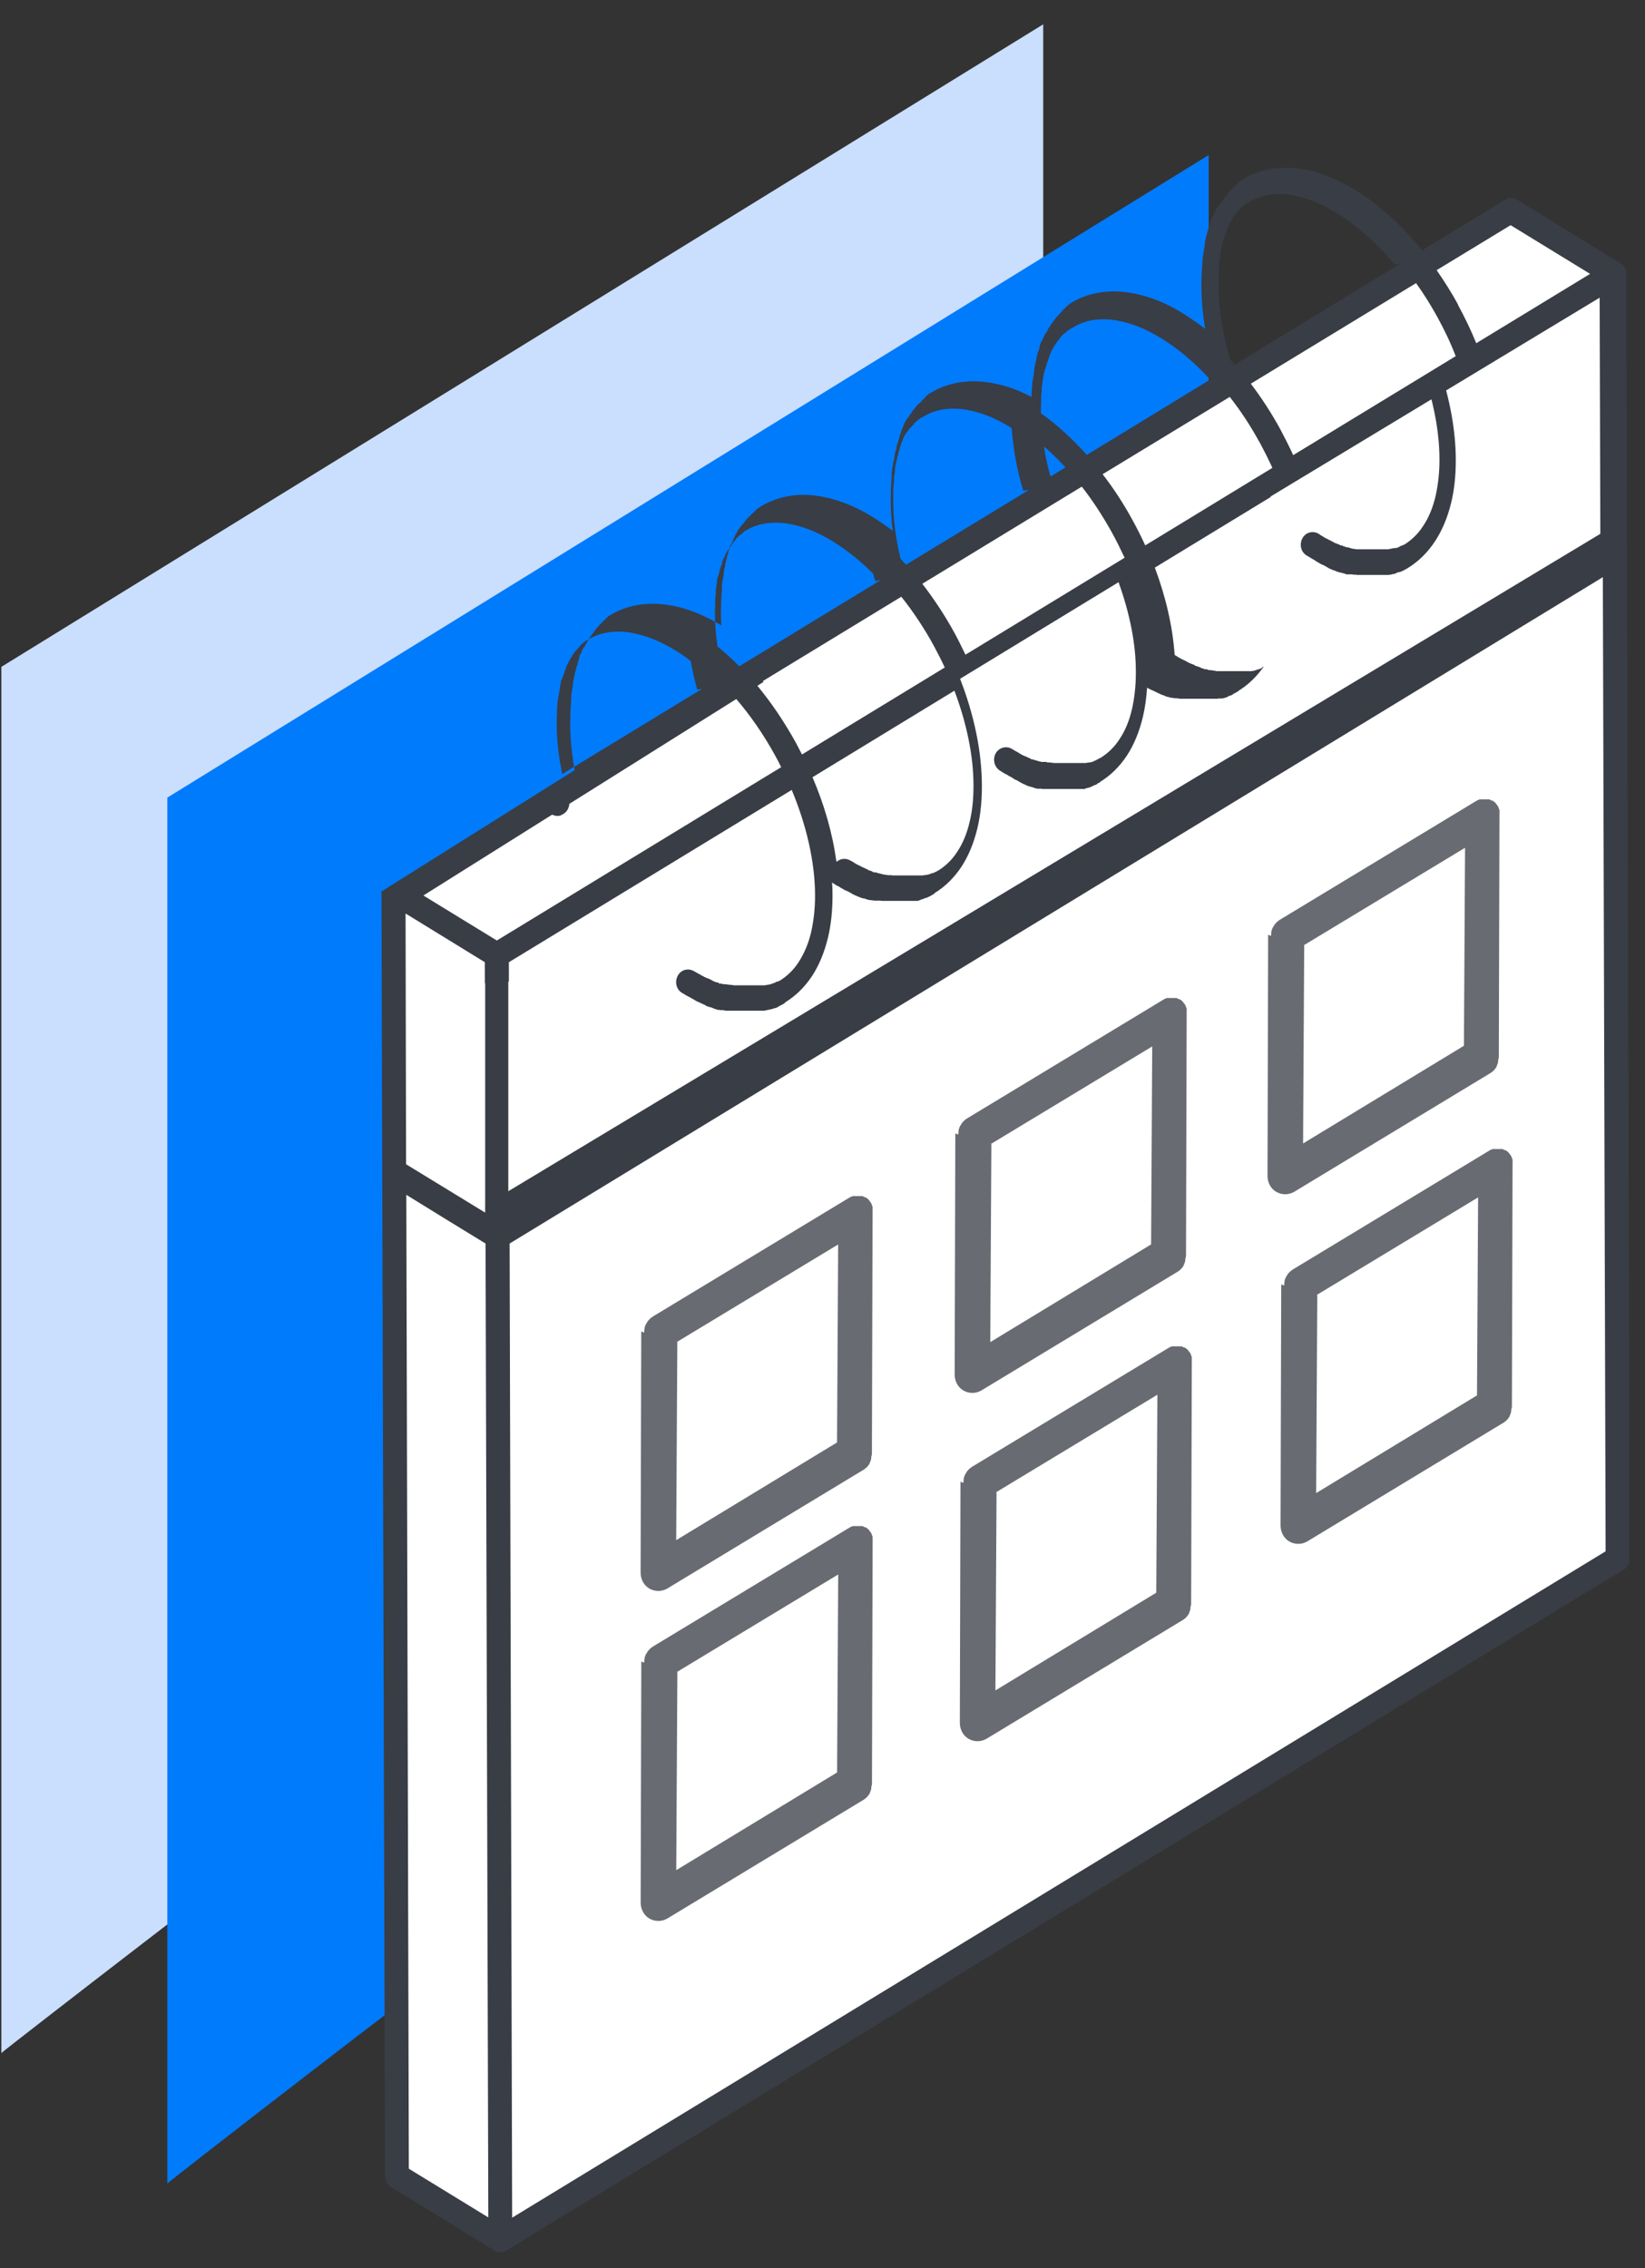 <svg class="md" fill="none" xmlns="http://www.w3.org/2000/svg" viewBox="0 0 66 91">
	<rect x="0" y="0" width="66" height="91" fill="#333333" stroke="none"/>
	<g clip-path="url(#a)">
	  <path d="m10.507 32.831-.131 42.06s1.288-1.317 1.157-1.317c-.131 0-11.348 8.665-11.479 8.803V26.757L41.855.976V12.836L10.507 32.831Z" fill="#CADEFE"/>
	  <path d="m17.157 38.066-.131 42.049s1.288-1.317 1.157-1.317c-.131 0-11.348 8.675-11.469 8.813V32.003L48.495 6.221V18.072L17.147 38.055l.01.011Z" fill="#007BFC"/>
	  <path d="m15.306 35.772.03 11.287.111 40.255c0 .18.09.35.241.435l4.145 2.548s.06.032.091.043c0 0 .02 0 .03.011.121.032.252.021.362-.053l44.828-27.321c.151-.085.241-.255.241-.435L65.275 22.287l-.03-11.287v-.127c0-.021-.02-.043-.03-.064 0-.021-.01-.042-.02-.053-.01-.021-.03-.032-.04-.053-.01-.021-.02-.032-.04-.053-.01-.011-.03-.021-.05-.043-.02-.011-.03-.032-.05-.043l-4.145-2.548c-.151-.096-.332-.096-.483 0l-3.33 2.028c-.805-.988-1.71-1.826-2.696-2.432-.523-.319-1.026-.542-1.519-.69-.433-.127-.855-.191-1.258-.191-.634 0-1.237.159-1.75.488l-.02.021h-.03v.021h-.02v.021h-.02l-.02.021h-.02l-.02.032h-.02v.021l-.02.021h-.02v.021l-.02.021-.02.021-.02.021-.02.021-.02.021-.02.021-.02.021-.02.021-.02.021h-.02l-.01.021-.02.021-.02.021h-.01l-.02.032-.02.021h-.01l-.02.032-.07.074-.02.032-.02.021-.02.032-.02.021-.02.021-.02.032-.02.021-.02.032v.021l-.02.011-.02.021-.01.021-.02.021v.021l-.03.021v.021h-.02l-.02.021-.02.032-.02.021-.02.032v.021h-.02l-.02.032-.01.032-.02.032v.021l-.02.011-.02.032-.01.032-.02.032-.01.032-.02.032-.01.032-.02.032v.021l-.02.021v.032l-.02.011-.03.064v.021h-.01l-.02.042v.021l-.02.053v.064h-.02v.064l-.02.021v.021l-.02.042v.021l-.02.042v.021l-.02.053v.021l-.02.053v.021l-.02.053v.021l-.02.053v.074h-.02v.074h-.01l-.01.064v.021l-.01.064v.074h-.01v.074h-.01l-.01.064c0 .064-.02.117-.03.17 0 .064-.02.117-.02.159v.021s0 .043-.01.064v.096c0 .085-.02.17-.02.255 0 .064 0 .127-.01.18 0 .159-.01.308-.01.467v.021c0 .573.05 1.157.151 1.741-.292-.234-.594-.435-.895-.626-.513-.319-1.026-.552-1.519-.69-.433-.127-.855-.191-1.258-.191-.634 0-1.227.159-1.75.488h-.02v.021h-.02v.021h-.02l-.02.032h-.02l-.02.032h-.02l-.02.032-.02.021-.02.021-.02.021-.02.021-.02.021h-.02v.021l-.02.021h-.02v.021l-.02.021-.02.021-.02.021-.02.021-.02.021-.02.021-.03.032-.02.021-.03.032-.02.021-.02.021-.02.032-.02.032-.02.021-.02.021-.02.032-.03.042-.02.032-.02.021-.02.021-.02.032-.01.032-.02.021-.02.032-.02.021-.02.032-.02.032-.01.032-.02.032v.021l-.02.021-.02.032v.021h-.02l-.02.032v.021h-.01l-.02.032-.01.021-.02.042-.01.032-.02.032-.01.032-.02.032v.021l-.02.011v.032h-.02v.021h-.01v.032l-.02.021-.02.043v.032l-.02.043v.021l-.01.042v.032l-.02.043v.021h-.01v.043h-.02v.021l-.02.043v.032l-.02.053v.021l-.02.053v.021l-.01.053v.021l-.02.053v.074l-.02.011-.01.064v.074h-.02v.021l-.01.053v.074h-.01v.074h-.01v.085c0 .053-.02.096-.03.159v.021c-.01.053-.02.106-.03.149 0 0 0 .064-.01.096v.085c0 .096-.02.17-.02.266 0 .053 0 .106-.01.159-.362-.191-.714-.34-1.066-.435-.433-.127-.855-.191-1.258-.191-.634 0-1.227.159-1.74.478h-.02l-.01.021h-.02l-.02.032h-.02l-.02.032h-.02l-.02.032h-.02v.021l-.02.021-.02.021-.02.021-.02.021-.02.021h-.02l-.01.032-.02.021h-.02v.021l-.02.021-.02.021-.02.021-.02.021h-.02l-.02.032h-.02l-.01.021-.02.021-.02.021-.02.021-.02.021-.02.032-.02.021-.02.032-.04.043-.02.032-.04.053-.02.032-.02.032v.021h-.02l-.02.021-.01.032v.021l-.03.011v.021l-.03.021-.02.032-.02.032-.02.021-.02.032v.021l-.02.011-.02.032-.01.032-.02.032-.01.021-.02.043v.032l-.02.032-.01.032-.02.032-.01.032-.02.032v.032l-.02.032v.032l-.02.043v.021h-.01l-.02.043v.032l-.02.042v.032l-.02.043v.021l-.02.053v.021l-.01.011v.043l-.02.021-.02.053v.021l-.02.053v.021l-.01.043v.085h-.02l-.02.064v.064l-.02.011-.01.074-.01.064v.085l-.02.021v.064l-.02.011-.01.064v.074l-.01.021s-.02.096-.03.149v.021s-.02.096-.02.138v.159c0 .096-.02.18-.02.266 0 .064 0 .127-.01.18v.021c0 .149-.01.297-.01.446v.021c0 .404.03.818.08 1.242-.262-.202-.543-.393-.815-.563-.513-.319-1.026-.541-1.519-.69-.433-.127-.855-.191-1.258-.191-.634 0-1.227.17-1.74.488l-.02.021h-.02v.011h-.02v.021h-.02l-.02.021h-.02l-.02.032-.02.021h-.02v.021l-.02.021-.02.021h-.02v.021l-.03.021-.02.021-.02.021h-.02v.021l-.02.021h-.01l-.02.021-.02.021-.02.021-.02.021-.02.021h-.01l-.02.032h-.02l-.01.032-.02.021-.02.021-.02.021-.02.032-.02.032-.02.021-.02.021-.02.021-.02.021-.02.021-.02.032-.02.021-.02.032-.02.021-.02.032-.02.021-.02.032-.02.032-.02.032-.02.032-.01.032v.021l-.03.021-.02.043-.01.032-.02.032v.021h-.01l-.02.032v.032l-.02.032-.01.032-.02.032-.01.032-.02.032v.021l-.02.021v.032h-.02v.021h-.01l-.02.032v.021h-.01l-.02.043v.032l-.02.053v.021l-.02.043v.021l-.01.042v.021l-.01.021-.02.043v.021l-.02.043v.074l-.02.021-.01.053v.032l-.02.053v.011l-.02.053v.074h-.01v.085h-.02l-.01.064v.074h-.01l-.01.074v.085h-.01v.074h-.01c0 .053-.02.106-.03.159 0 .064-.02.117-.02.159v.191c0 .085-.02.17-.02.255 0 .053 0 .117-.01.18 0 .149-.01.297-.01.446v.021c0 .17 0 .35.02.531-.513-.308-1.006-.531-1.499-.68-.433-.127-.855-.191-1.258-.191-.634 0-1.237.159-1.75.488l-.02.011h-.02v.021h-.02v.021h-.02l-.02.032h-.01l-.02.032-.02.021-.04.032h-.01l-.02.032h-.02v.021l-.02.021-.02.021-.03.021-.02.021-.02.021-.02.021-.02.021-.02.021-.02.032h-.02v.021l-.02.021-.02.021h-.01l-.02.032-.02.021-.02.032-.02.032-.04.053-.02.021-.02.032-.02.021-.02.021-.01.032-.02.021-.02.032-.02.021-.01.032-.02.021-.02.032-.02.032-.02.032-.02.032-.02.032v.021l-.03.021-.02.043-.01.032-.02.032v.021h-.02l-.02.032v.021h-.02l-.02.032-.01.032-.02.032v.032l-.02.032v.021l-.02.021v.032h-.02v.021h-.01l-.02.043v.021l-.02.053v.032l-.02.043v.064l-.02.021-.02.053v.074l-.02.021-.02.053v.032h-.01v.043h-.01v.021l-.02.053v.021l-.02.053v.021l-.02.053v.021l-.01.053v.021l-.02.053v.074l-.02.021-.01.064-.01.085v.021l-.01.064v.074h-.01c0 .053-.02.106-.03.17v.021s-.02.096-.02.138v.18c0 .085-.02.17-.02.266 0 .053 0 .117-.01.18v.011c0 .149-.01.297-.01.446v.021c0 .818.111 1.667.312 2.517l-6.147 3.748c-.111.064-.191.18-.221.308v.032c0 .032-.01.064-.01.096l-1.459.032Zm26.84-16.65c-.111-.404-.201-.807-.262-1.21.302.255.584.541.865.839l-.604.372Zm-13.974 8.516-5.614 3.419c-.141-.679-.221-1.349-.221-1.986v-.021c0-.138 0-.265.01-.393v-.159c0-.074.01-.149.02-.223v-.064c0-.032 0-.053.01-.074 0-.064.01-.106.02-.138v-.021s.02-.085.03-.127l.01-.064.01-.064.01-.064.01-.064v-.064h.01l.01-.053.01-.064.01-.053v-.064h.02l.02-.053.02-.053v-.021l.02-.021v-.053l.02-.011.02-.042.02-.053v-.053l.02-.011.01-.043v-.021l.02-.032.02-.053v-.043h.01v-.021l.03-.032v-.021l.03-.032v-.021l.02-.032v-.021l.03-.032v-.021l.02-.011v-.021h.01l.02-.032.01-.021.02-.043.02-.021h.01l.01-.032.01-.032v-.021l.03-.011.02-.021.01-.021v-.021l.03-.021v-.021l.03-.021.02-.021.02-.021h.01l.01-.032.02-.021.01-.021h.02l.02-.032h.01v-.021l.02-.021h.01l.02-.032h.01l.02-.032h.01l.02-.032h.01l.02-.032h.02v-.011h.02l.01-.021.02-.021h.02l.01-.021h.01v-.011h.02l.01-.021h.02v-.011h.02c.362-.234.775-.35 1.258-.35.312 0 .644.053.996.159.402.117.845.319 1.298.595.211.127.412.266.614.425.07.382.151.764.262 1.147l.191-.032Zm7.183-4.375-5.694 3.472c-.282-.287-.573-.552-.875-.796-.06-.435-.101-.86-.101-1.264v-.021c0-.138 0-.266.01-.393v-.17c0-.074.01-.149.02-.212v-.149c0-.053.01-.096.02-.138 0-.053.01-.096.02-.149l.01-.064v-.064l.01-.074v-.053h.02v-.053h.02l.01-.053.02-.064.02-.064.01-.053v-.064l.02-.011.02-.053v-.042l.02-.021v-.032h.02l.01-.053.01-.053v-.053l.02-.011v-.032h.01v-.021h.01v-.032h.02l.02-.032v-.043h.01v-.021l.03-.032v-.021l.02-.032v-.043l.03-.021.02-.032v-.032l.03-.011.02-.032v-.021l.03-.021v-.021l.03-.021v-.021l.03-.021.01-.021.02-.021.01-.021.02-.021v-.021l.02-.021.01-.021v-.021l.03-.021.02-.021.02-.021h.01l.01-.032.02-.021.01-.021h.01v-.021h.01l.01-.021.02-.021h.02l.02-.032.01-.011.02-.021h.01v-.011l.02-.021h.01l.02-.021h.02v-.011h.02l.01-.021h.02v-.021h.02l.01-.021h.01v-.021h.02l.01-.021h.02v-.021h.01c.362-.234.775-.35 1.258-.35.312 0 .644.053.996.159.412.117.845.319 1.298.595.553.34 1.097.775 1.61 1.285.03.106.06.212.091.308l.231-.053Zm5.936-3.61-4.94 3.005c-.07-.085-.151-.159-.221-.244-.191-.786-.292-1.571-.292-2.304v-.414c0-.064 0-.106.01-.159 0-.085.01-.149.02-.223v-.138c0-.053.01-.096.02-.127v-.021s.01-.085.02-.127v-.127l.01-.011v-.053h.01v-.053h.01l.01-.064.01-.053v-.053l.02-.011.01-.053.01-.053v-.064l.02-.011.02-.053.01-.053v-.064l.02-.011.01-.042v-.011l.02-.042v-.053h.01l.01-.043v-.021l.02-.032.02-.053v-.043h.01v-.021l.03-.032v-.021l.02-.032v-.053l.02-.011.02-.032v-.043l.02-.021.02-.032v-.021l.03-.021v-.021l.03-.021.01-.021v-.021h.02v-.021l.03-.021h.01v-.021l.02-.021v-.021l.03-.021.02-.021v-.021l.03-.011.02-.021.02-.021.02-.032.02-.021.02-.021h.02l.01-.032h.01v-.021h.01v-.021l.02-.021h.02l.02-.032h.01v-.011h.02l.01-.021.02-.021h.02l.02-.032h.02l.02-.032h.02l.01-.021h.01l.02-.021h.02l.02-.021h.02c.362-.234.775-.35 1.258-.35.312 0 .644.053.996.159.412.117.845.319 1.298.595.01 0 .03.021.04.032.06.828.211 1.667.463 2.506l.231-.032Zm7.394-4.502-5.08 3.101c-.573-.637-1.187-1.21-1.841-1.667v-.096c0-.138 0-.265.01-.393v-.159c0-.074.01-.149.02-.223v-.138c0-.064.01-.106.02-.138 0-.053.01-.106.02-.149l.01-.064v-.064l.01-.011v-.053h.01l.01-.064v-.064h.02l.01-.043v-.064h.02v-.053h.02l.01-.053.02-.053v-.021l.02-.043v-.053l.02-.021v-.032l.02-.011.01-.043v-.021l.02-.043v-.021l.02-.032.01-.042v-.021l.02-.032.02-.043v-.043l.02-.021.02-.032v-.021l.02-.032v-.021l.03-.032v-.021h.01l.02-.032v-.021h.01v-.021l.02-.011.02-.032v-.021l.04-.043v-.021h.02v-.021l.03-.021.01-.032h.01l.01-.032.02-.021h.01l.02-.032.02-.021h.01l.01-.032.01-.021.02-.021.02-.032.02-.021h.02l.01-.032.02-.021h.01v-.011l.02-.021h.02l.02-.032h.02l.02-.032h.02l.02-.032h.01l.02-.032h.02l.02-.021h.02v-.011h.02l.02-.032.01-.011h.01l.02-.021h.02l.02-.021h.02c.362-.234.775-.35 1.258-.35.312 0 .644.053 1.006.159.403.117.845.319 1.298.595.684.414 1.348.977 1.962 1.646l.141-.064Zm7.505-4.577-6.65 4.056c-.06-.064-.121-.127-.181-.202-.302-.998-.463-1.996-.463-2.931v-.573c0-.074.01-.149.02-.223v-.138c0-.064.01-.106.02-.149v-.021s.01-.074.02-.127v-.053h.01v-.064l.01-.064.01-.053.01-.064v-.053l.01-.011v-.053h.02l.02-.053.01-.053v-.053l.02-.011.02-.053.01-.053v-.053h.02l.02-.053.02-.053v-.042l.02-.021.01-.032v-.021l.02-.042.01-.042v-.053l.02-.021.02-.032.02-.042.01-.021v-.021l.02-.021.02-.032.01-.021v-.021l.02-.021.01-.021.02-.021v-.021l.03-.021.02-.021v-.021h.01v-.042l.02-.011h.01v-.042l.03-.021.01-.021v-.021l.03-.021.02-.021v-.021h.02l.02-.021.03-.032h.01l.02-.032h.01v-.021h.02l.01-.032.02-.021h.01v-.011l.02-.021h.02l.02-.032h.01l.02-.032h.01l.02-.032.02-.021h.01l.02-.021h.02l.02-.032h.01l.02-.021.02-.021h.02l.02-.021h.02c.362-.234.775-.35 1.258-.35.312 0 .644.053.996.159.412.117.845.319 1.298.595.825.499 1.62 1.221 2.334 2.071l.231-.032Z" fill="#393D45"/>
	  <path d="m64.309 23.158.111 39.087-43.872 26.737-.101-39.087 43.862-26.737Z" fill="#fff"/>
	  <path d="m55.557 40.752 4.638-2.825v5.373l-4.376 2.676v-2.389c0-.276-.211-.51-.483-.51v-2.272c.07 0 .151-.021.221-.064v.011Zm-3.38 16.788-4.396 2.676-.02-5.373 4.396-2.676.02 5.373Zm-4.678-11.882 4.638-2.825v5.373l-4.376 2.676v-3.833c0-.276-.211-.51-.483-.51v-.828c.07 0 .151-.021.231-.064l-.01.011Z" fill="#fff"/>
	  <path d="m38.329 45.475-.026 9.672c-.002.267.13.519.351.646.221.127.487.128.71.004l7.892-4.775c.044-.031.089-.062.134-.109.045-.047.074-.094.104-.141 0 0 0-.032.015-.047.015-.047.03-.078.045-.125 0-.016 0-.031 0-.047 0-.063.03-.11.031-.173l.026-9.672s0-.031 0-.047l.001-.079c0-.016 0-.031 0-.063l0-.031c0-.016 0-.031-.015-.047 0-.016-.015-.047-.029-.079 0 0 0-.031-.015-.032 0-.016-.029-.047-.044-.063 0-.016-.029-.032-.044-.063 0 0-.015-.016-.029-.032-.015-.016-.029-.032-.059-.048 0 0-.029-.016-.044-.032l-.015-0s-.03-0-.044-.016c-.015-0-.044-.016-.059-.032l-.044-0s-.044-0-.059-0c-.03-0-.044-0-.074-0l-.015-0-.044-0c-.029-0-.059-0-.074-0-.015-0-.029-0-.044-0l-.03-0s-.03-0-.044.015c-.03-0-.044.015-.074.031 0 0-.015-0-.03.016l-7.892 4.775s-.089.062-.134.109c0 0-.015.031-.03.031-.03.031-.045.062-.074.11 0 0-.015.031-.03.047-.03.047-.045.11-.06.157-0.0.063-.015.11-.016.173v.016l-.118-.048Zm1.417.432 6.483-3.92-.045 7.944-6.453 3.92.045-7.944-.03-0Zm-14.018 7.514-.026 9.672c-.002.267.13.519.351.646.221.127.487.128.71.004l7.892-4.775c.044-.031.089-.062.134-.109.045-.047.074-.094.104-.141 0 0 0-.031.015-.047.015-.047.03-.078.045-.125l0-.047c0-.063.03-.11.03-.172l.026-9.672s0-.032 0-.047c0-.031 0-.047 0-.079l0-.063 0-.031c0-.016 0-.031-.015-.047 0-.016-.015-.047-.029-.079 0 0 0-.031-.015-.032 0-.016-.029-.047-.044-.063 0-.016-.029-.032-.044-.063l-.029-.032c-.015-.016-.029-.032-.059-.047 0 0-.029-.016-.044-.032l-.015-0s-.03-0-.044-.016c-.015-0-.044-.016-.059-.032-.015 0-.029-0-.044-0 0 0-.044-0-.059-0l-.074-.001h-.015l-.044-0c-.03-0-.059-0-.074-0l-.044-0s-.015-0-.029-0c0 0-.03-0-.044.015-.029-0-.044.015-.074.031 0 0-.015-0-.03.015l-7.892 4.775s-.089.062-.134.109c0 0-.015.031-.03.031-.03.031-.045.063-.075.11 0 0-.015.031-.03.047-.03.047-.045.11-.06.157-0.0.063-.015.11-.016.173l-0.0.016-.118-.048Zm1.417.432 6.483-3.92-.045 7.944-6.453 3.92.045-7.944-.029-0ZM38.536 59.45l-.026 9.672c-.002.267.13.519.351.646.221.127.487.128.71.004l7.892-4.775c.044-.031.089-.062.134-.109.045-.047.074-.094.104-.141 0 0 0-.031.015-.047.015-.047.03-.078.045-.125l0-.047c0-.063.03-.11.03-.172l.026-9.672s0-.032 0-.047c0-.031 0-.047 0-.079l0-.063s0-.016 0-.031 0-.031-.015-.047c0-.016-.015-.047-.029-.079 0 0 0-.031-.015-.032 0-.016-.029-.047-.044-.063 0-.016-.029-.032-.044-.063l-.029-.032c-.015-.016-.029-.032-.059-.047 0 0-.029-.016-.044-.032l-.015-0s-.03-0-.044-.016c-.015-0-.044-.016-.059-.032-.015 0-.03-0-.044-0 0 0-.044-0-.059-0-.029-0-.044-0-.074-.001h-.015s-.029-0-.044-0c-.03-0-.059-0-.074-0-.015-0-.029-0-.044-0 0 0-.015-0-.03-0 0 0-.029-0-.044.015-.03-0-.044.015-.074.031 0 0-.015-0-.03.015l-7.892 4.775s-.089.062-.134.109c0 0-.015.031-.03.031-.03.031-.045.063-.074.11 0 0-.015.031-.03.047-.03.047-.045.11-.06.157-0.0.063-.015.11-.016.173 0 0 0-0-0.0.016l-.118-.048Zm1.417.432 6.483-3.92-.045 7.944-6.453 3.92.045-7.944-.03-0Zm10.927-22.378-.026 9.672c-.002.267.13.519.351.646.221.127.487.128.71.004l7.892-4.775c.045-.031.089-.062.134-.109.045-.047.074-.094.104-.141 0 0 0-.031.015-.047.015-.047.03-.078.045-.125l0-.047c0-.063.03-.11.03-.172l.026-9.672s0-.032 0-.047c0-.031 0-.047 0-.079l0-.063 0-.031c0-.016 0-.031-.015-.047 0-.016-.015-.047-.029-.079 0 0 0-.031-.015-.032 0-.016-.029-.047-.044-.063 0-.016-.029-.032-.044-.063 0 0-.015-.016-.029-.032-.015-.016-.029-.032-.059-.047 0 0-.029-.016-.044-.032l-.015-0s-.029-0-.044-.016c-.015-0-.044-.016-.059-.032-.015 0-.029-0-.044-0 0 0-.044-0-.059-0-.029-0-.044-0-.074-.001l-.015-0s-.029-0-.044-0c-.03-0-.059-0-.074-0l-.044-0s-.015-0-.029-0c0 0-.03-0-.044.015-.029-0-.044.015-.074.031 0 0-.015-0-.03.015l-7.892 4.775s-.089.062-.134.109c0 0-.015.031-.03.031-.03.031-.045.063-.075.11 0 0-.015.031-.03.047-.03.047-.045.11-.06.157-0.0.063-.015.11-.016.173 0 0 0-0-0.0.016l-.118-.048Zm1.417.432 6.483-3.92-.045 7.944-6.453 3.92.045-7.944-.029-0Zm-.893 13.596-.026 9.672c-.002.267.13.519.351.646.221.127.487.128.71.004l7.892-4.775c.044-.031.089-.062.134-.109.045-.047.074-.094.104-.141 0 0 0-.031.015-.047.015-.047.03-.078.045-.125 0-.016 0-.031 0-.047 0-.063.03-.11.031-.172l.026-9.672s0-.031 0-.047l.001-.079c0-.016 0-.031 0-.063l0-.031c0-.016 0-.031-.015-.047 0-.016-.015-.047-.029-.079 0 0 0-.031-.015-.032 0-.016-.029-.047-.044-.063 0-.016-.029-.032-.044-.063l-.029-.032c-.015-.016-.029-.032-.059-.047 0 0-.029-.016-.044-.032l-.015-0s-.03-0-.044-.016c-.015-0-.044-.016-.059-.032-.015-0-.03-0-.044-0 0 0-.044-0-.059-0-.03-0-.044-0-.074-0l-.015-0s-.03-0-.044-0c-.03-0-.059-0-.074-0-.015-0-.029-0-.044-0l-.03-0s-.029-0-.044.015c-.03-0-.044.015-.074.031 0 0-.015-0-.03.015l-7.892 4.775s-.089.062-.134.109c0 0-.015.031-.03.031-.03.031-.045.063-.074.11 0 0-.015.031-.03.047-.03.047-.045.11-.06.157-0.0.063-.015.11-.016.173v.016l-.118-.048Zm1.417.432 6.483-3.92-.045 7.945-6.453 3.92.045-7.944-.03-0Zm-27.091 14.698-.026 9.672c-.002.267.13.519.351.646.221.127.487.128.71.004l7.892-4.775c.044-.031.089-.062.134-.109.045-.047.074-.094.104-.141 0 0 0-.031.015-.047.015-.047.03-.078.045-.125l0-.047c0-.063.03-.11.03-.172l.026-9.672 0-.047c0-.031 0-.047 0-.079l0-.063 0-.031c0-.016 0-.031-.015-.047 0-.016-.015-.047-.029-.079 0 0 0-.031-.015-.032 0-.016-.029-.047-.044-.063 0-.016-.029-.032-.044-.063l-.029-.032c-.015-.016-.029-.032-.059-.047 0 0-.029-.016-.044-.032l-.015-0s-.03-0-.044-.016c-.015-0-.044-.016-.059-.032-.015 0-.029-0-.044-0 0 0-.044-0-.059-0-.03-0-.044-0-.074-0l-.015-0s-.03-0-.044-0c-.03-0-.059-0-.074-0l-.044-0s-.015-0-.029-0c0 0-.03-0-.044.015-.029-0-.044.015-.074.031 0 0-.015-0-.03.015l-7.892 4.775s-.089.062-.134.109c0 0-.015.031-.03.031-.03.031-.045.063-.075.11 0 0-.015.031-.03.047-.03.047-.045.11-.06.157-0.0.063-.015.11-.016.173l-0.0.016-.118-.048Zm1.417.432 6.483-3.92-.045 7.944-6.453 3.92.045-7.945-.029-0Z" fill="#393D45" fill-opacity=".76"/>
	  <path d="M20.417 39.383v-.775l11.348-6.913c.594 1.423.936 2.899.936 4.237v.021c0 .531-.06 1.009-.151 1.423-.111.488-.292.892-.503 1.221-.211.329-.473.573-.764.754h-.02v.011h-.02l-.02.021h-.06l-.02.021h-.02v.011h-.02v.011h-.02l-.02.021H31.01l-.02.021-.02.011h-.04l-.01.011h-.01l-.02.011h-.04l-.01.011h-.05l-.02.011h-.05l-.02.011h-1.268l-.03-.011H29.34l-.03-.011h-.081l-.02-.011h-.06l-.03-.011h-.121l-.03-.021h-.09v-.011h-.03l-.02-.021-.04-.021h-.06v-.011h-.02l-.04-.021-.02-.011h-.03l-.03-.032h-.03v-.011l-.04-.021-.04-.021-.03-.011-.04-.021h-.02l-.05-.021-.02-.011-.04-.021h-.02l-.04-.032-.04-.021h-.02l-.04-.032-.04-.021-.04-.021s-.04-.021-.06-.032c-.05-.032-.091-.053-.131-.074-.231-.138-.523-.064-.654.18-.131.244-.06.552.171.69.06.032.111.064.161.096.03.011.05.032.08.042l.04.021.04.021.04.021.03.021.04.021.04.021.03.021.04.021.03.021.05.021.02.011.05.021.03.011.04.021.04.021.03.011.04.021h.03v.021h.03v.011l.04.021.03.011.04.021h.01l.02.011h.04v.011h.03l.01.011h.04l.03.021h.01l.04.021.03.011.04.011.03.011.03.011.03.011h.07l.03.011h.131l.02.011h.03l.03.011h1.579l.02-.011h.01l.03-.011h.05l.01-.011h.02l.03-.011h.03l.03-.011h.02l.02-.011h.02L31 40.477h.02l.03-.021h.03l.03-.011h.02l.01-.011h.02l.02-.021h.02l.03-.021.02-.011.03-.021.02-.011.03-.011.02-.011.03-.021h.02l.01-.021h.03v-.011h.02v-.021h.02v-.011h.02v-.021c.422-.255.785-.616 1.076-1.051.292-.446.503-.966.644-1.55.121-.51.181-1.062.181-1.667v-.021c0-.17 0-.35-.02-.52.05.032.091.053.131.085.02.011.05.032.081.043l.04.021.04.021.05.032.03.021.04.021.04.021.03.021.04.021.03.011.05.021.02.011.05.021.03.021.04.021.04.021.03.021.04.021.04.021.03.011.04.021h.03v.011l.04.021h.01l.02.011h.04v.021h.03v.011h.04v.011h.03v.011h.04v.011h.07v.011h.03l.03.021.03.011h.03l.03.011.03.011h.07l.04.011h.05l.03.011h.272l.03.011h1.459v-.011h.05v-.011h.02v-.011h.03l.02-.021h.02l.02-.011h.02l.02-.011h.03l.02-.021.03-.011h.03l.03-.021h.03l.03-.021h.02l.03-.021.02-.011.03-.011.02-.011.03-.021h.02V35.9h.03v-.011h.02v-.011h.03v-.021h.02v-.021c.422-.255.785-.616 1.076-1.051.292-.446.503-.966.644-1.55.121-.51.181-1.062.181-1.667v-.021c0-1.412-.322-2.888-.875-4.311l6.358-3.876c.443 1.232.704 2.485.694 3.631v.021c0 .531-.06 1.009-.151 1.423-.111.488-.282.892-.503 1.221-.211.329-.473.573-.765.754h-.02v.011h-.02l-.02.021h-.02l-.02.021h-.02v.011h-.02v.011h-.02l-.02.021-.02.011h-.03l-.02.021h-.02l-.02.021h-.03v.011h-.02l-.02.011h-.04l-.02.011h-.05l-.03.011h-.05l-.02.011h-1.328l-.03-.011h-.06l-.03-.011h-.121l-.03-.021h-.211l-.04-.021h-.06l-.03-.021-.04-.011h-.03l-.04-.021h-.02l-.04-.021h-.06v-.011h-.03v-.011h-.03l-.03-.032-.04-.011-.03-.011-.04-.021-.02-.011-.04-.021h-.02l-.05-.021-.02-.011-.04-.021-.03-.011-.03-.021-.03-.021h-.02v-.011l-.04-.021-.03-.021-.04-.021-.06-.032s-.091-.053-.141-.085c-.231-.138-.523-.053-.654.18-.131.244-.05.552.171.69.05.032.101.064.151.096 0 0 .05.032.081.043l.04.021.04.021.04.032.03.011.04.021.04.021.03.021.04.021.02.021.04.021.02.011.05.021h.01l.03.021.04.021.03.021.04.021.04.021.03.021.03.011.04.021.03.011.04.021.03.011.04.021.03.011.04.011.03.011.04.011.03.011h.04v.011h.03v.011h.03v.011h.03v.011h.03v.011h.06v.011h.191l.03.011h1.71l.02-.021.03-.011h.02l.03-.011h.02l.03-.011h.01l.02-.011h.03v-.011h.02v-.011h.03v-.011h.02v-.011h.02l.02-.021h.02l.03-.021h.02l.01-.011h.03v-.011h.02v-.011h.03v-.021h.02v-.021h.03v-.011h.02v-.011h.03v-.011h.02v-.021c.422-.255.785-.616 1.076-1.051.292-.446.503-.966.644-1.55.09-.372.141-.764.171-1.179h.01v.011h.03v.011l.04.021h.01l.02.011.04.021.02.011.05.021.03.011.04.021.04.021.03.011.04.021.04.021.03.011.04.021.03.011.04.021.03.011.04.011.03.011.04.021.03.011h.01l.04.021h.03l.04.011.03.011.03.011h.06l.01.011h.06l.01.011h.141v.011h.06l.03.011h1.529l.03-.011h.171v-.011h.05l.02-.011h.02l.03-.021h.05l.01-.021h.02l.02-.021.02-.011.03-.011h.03l.03-.021h.02l.03-.021.02-.011.03-.021.02-.011.03-.021.02-.011h.02l.03-.021.02-.021h.03v-.011h.02v-.021c.422-.255.785-.616 1.077-1.051.292-.446.503-.966.644-1.55.121-.51.181-1.062.181-1.667v-.021c0-1.349-.302-2.771-.815-4.141l6.479-3.95c.332 1.051.513 2.113.513 3.09v.021c0 .531-.06 1.009-.151 1.423-.111.488-.282.892-.503 1.221-.211.329-.473.573-.764.754h-.02l-.02.021h-.04l-.02.021h-.03v.011h-.02l-.02.021h-.02v.011h-.02l-.01.011-.02.011H56.08l-.02.021h-.07l-.02.011h-.07l-.01.011h-.05l-.03.011h-.01l-.03.011h-.05l-.01.011H54.41l-.03-.011h-.05l-.03-.011h-.05v-.011h-.03l-.03-.011-.03-.011h-.02l-.03-.021h-.06v-.011h-.06l-.03-.021-.04-.011h-.03v-.011l-.04-.021h-.06v-.011h-.02l-.04-.032h-.03l-.03-.021-.04-.011-.03-.011-.03-.011-.04-.021-.02-.011-.04-.021-.02-.011-.04-.021-.02-.011-.04-.021-.03-.011-.03-.021-.04-.021-.03-.011-.04-.021-.04-.021-.03-.021c-.02-.011-.04-.021-.07-.042 0 0-.09-.053-.131-.085-.231-.138-.523-.064-.654.18-.131.244-.06.552.171.69.06.032.111.064.161.096 0 0 .05.032.07.043l.04.021.04.021.04.032.03.021.04.021.04.021.03.021.04.021.03.021.05.021.02.011.05.021h.01l.03.021.04.021.04.021.03.021.04.021.03.021.03.011.04.021h.03v.011l.04.021h.01l.03.011.04.011.03.011.04.021.03.011.04.011.03.011.04.011h.01l.03.011h.03l.03.011.03.011h.03l.01.011h.03l.03.021h.01l.03.011h.231l.03.011h.111l.03.011h1.298l.03-.011h.06l.01-.011h.02l.03-.011h.03l.03-.011h.02l.01-.011h.03l.02-.021h.01l.03-.021h.02l.03-.011h.03l.02-.011h.02l.02-.011h.02l.02-.021h.02l.03-.021h.02l.03-.021.02-.011.03-.021h.02v-.011h.03v-.021h.02v-.011h.03v-.021h.02c.422-.266.785-.626 1.076-1.073.292-.446.503-.966.644-1.55.121-.51.181-1.062.181-1.667v-.021c0-1.179-.231-2.4-.624-3.61l6.394-3.557.03 10.119L18.636 48.855l-.02-9.344 1.801-.127Z" fill="#fff"/>
	  <path d="M52.126 23.36c0 .531-.06 1.009-.151 1.423-.111.488-.282.892-.503 1.221-.211.329-.473.573-.765.754h-.05l-.02.032h-.01l-.02.021-.02.011h-.02l-.02.021h-.04l-.02.021h-.06l-.02.021h-.03v.011h-.02l-.02.011h-.02l-.02.011h-.05l-.02.011h-1.419l-.03-.011h-.03l-.03-.011h-.03l-.03-.011h-.06l-.03-.011h-.091l-.03-.021-.03-.011h-.091l-.03-.021-.03-.011h-.03v-.011h-.03l-.03-.021-.04-.021h-.02l-.04-.021h-.02l-.04-.021h-.03v-.011h-.03l-.03-.032-.03-.011-.03-.011-.04-.021h-.03l-.05-.032H47.72l-.04-.032h-.01l-.02-.011-.04-.021-.02-.011-.04-.021-.03-.021h-.03v-.011l-.05-.021-.04-.021-.04-.021c-.02-.011-.04-.021-.06-.032 0 0-.09-.053-.131-.085-.01 0-.03-.011-.04-.021-.081-1.157-.362-2.347-.795-3.504l5.09-3.101c.443 1.232.694 2.485.694 3.632v.021l.01.032ZM33.555 34.562c-.151-1.125-.483-2.272-.956-3.377l5.694-3.472c.483 1.285.765 2.602.765 3.801v.021c0 .531-.05 1.009-.151 1.423-.111.488-.282.892-.503 1.221-.211.329-.473.573-.765.754h-.02l-.02.021-.02.011-.02.011h-.02l-.02.021h-.02l-.02.021h-.04l-.02.021h-.06l-.02.021-.02.011h-.04l-.01.011h-.01l-.02.011h-.03l-.02.011h-.05l-.03.011h-.05l-.02.011h-1.247l-.03-.011h-.151l-.02-.011h-.05l-.03-.011h-.06l-.03-.021h-.06l-.03-.021h-.04v-.011h-.06l-.03-.021-.04-.011h-.03l-.04-.011h-.06l-.02-.021-.04-.021-.03-.011-.03-.011h-.03v-.011h-.03v-.011l-.04-.021-.04-.021-.03-.011-.04-.021-.02-.011-.05-.021-.03-.011-.04-.021-.02-.011-.04-.021-.04-.021-.03-.011-.04-.021-.04-.021-.03-.021s-.04-.021-.07-.043c-.05-.032-.09-.053-.131-.074-.181-.106-.392-.085-.543.043l-.01-.011ZM19.481 49.895l.111 39.076-3.189-1.954-.101-39.076 1.67 1.03 1.509.924Zm-0-1.179-3.189-1.954-.02-10.109 3.179 1.954.03 10.109Zm38.923-34.425-6.519 3.971c-.161-.35-.332-.69-.513-1.03-.352-.648-.754-1.264-1.187-1.837l6.63-4.035c.312.435.604.903.865 1.38.272.499.523 1.019.724 1.55Zm-7.867 3.451c.181.34.352.68.513 1.03l-5.101 3.111c-.161-.35-.332-.69-.513-1.019-.352-.648-.754-1.264-1.197-1.837l5.101-3.101c.443.563.845 1.179 1.197 1.826v-.011Zm7.968-5.511c-.262-.478-.553-.945-.865-1.391l2.968-1.805 3.189 1.954-4.567 2.782c-.211-.52-.463-1.041-.734-1.54h.01ZM45.114 22.383l-6.378 3.886c-.141-.287-.282-.584-.433-.86-.382-.701-.825-1.37-1.298-1.986l6.398-3.897c.443.563.845 1.189 1.207 1.837.181.329.352.68.513 1.019h-.01Zm-7.203 4.396L32.177 30.272c-.081-.149-.151-.297-.231-.446-.463-.839-.996-1.635-1.589-2.347l5.805-3.536c.483.605.925 1.274 1.308 1.975.151.287.302.573.433.86h.01Zm-15.402 5.925c.252-.085.392-.372.312-.637l6.68-4.067c.604.701 1.147 1.486 1.61 2.336.081.149.161.297.231.446l-11.408 6.955-3.189-1.954 5.271-3.207c.121.138.312.202.503.138l-.01-.011Z" fill="#fff"/>
	  <path d="M19.93 38.793v10.314" stroke="#393D45" stroke-width=".928"/>
	  <path d="m15.8 46.917 1.377.842 2.754 1.684M64.42 11.297l-4.622 2.793-9.243 5.585" stroke="#393D45" stroke-width=".859"/>
	  <path d="M30.356 26.927 25.426 30.023l-9.86 6.191" stroke="#393D45" stroke-width="1.031"/>
	</g>
	<defs>
	  <clipPath id="a">
		<path fill="#fff" transform="translate(.055 .976)" d="M0 0h65.321v89.386H0z"/>
	  </clipPath>
	</defs>
  </svg>